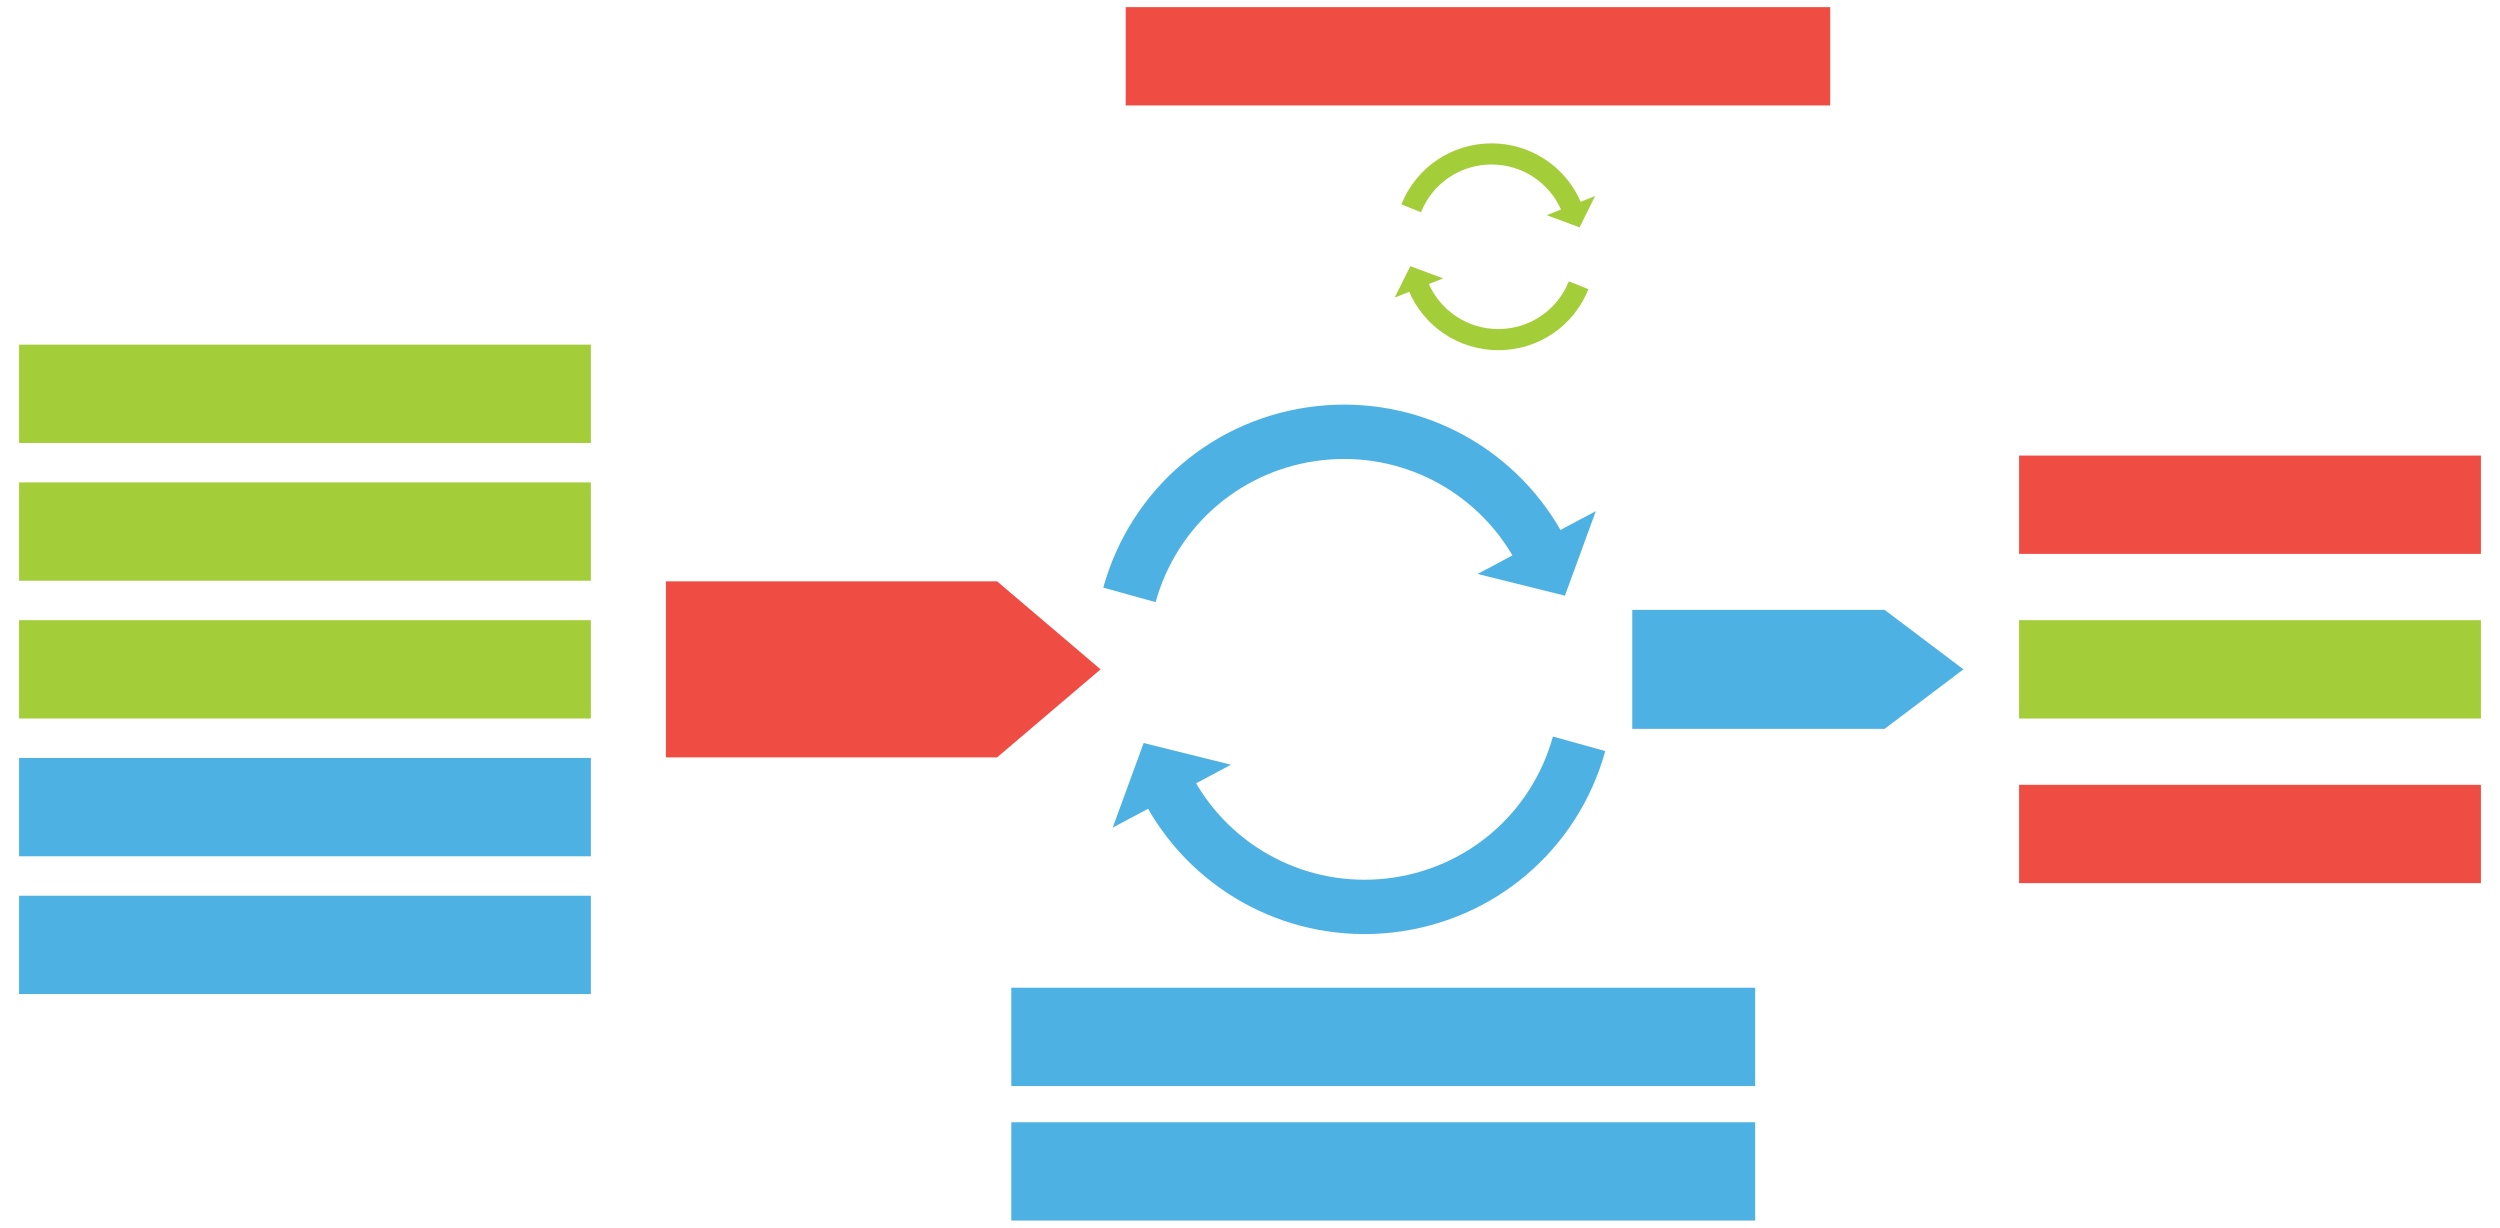 <?xml version="1.0" encoding="utf-8"?>
<!-- Generator: Adobe Illustrator 16.0.0, SVG Export Plug-In . SVG Version: 6.00 Build 0)  -->
<!DOCTYPE svg PUBLIC "-//W3C//DTD SVG 1.1//EN" "http://www.w3.org/Graphics/SVG/1.1/DTD/svg11.dtd">
<svg version="1.1" id="Layer_1" xmlns="http://www.w3.org/2000/svg" xmlns:xlink="http://www.w3.org/1999/xlink" x="0px" y="0px"
	 width="224px" height="110px" viewBox="0 0 224 110" enable-background="new 0 0 224 110" xml:space="preserve">
<g>
	<g>
		<rect x="1.71" y="80.258" fill="#4EB1E4" width="51.232" height="8.81"/>
		<rect x="1.71" y="67.914" fill="#4EB1E4" width="51.232" height="8.809"/>
		<rect x="1.71" y="55.569" fill="#A3CD39" width="51.232" height="8.809"/>
		<rect x="1.71" y="43.225" fill="#A3CD39" width="51.232" height="8.81"/>
		<rect x="1.71" y="30.88" fill="#A3CD39" width="51.232" height="8.81"/>
	</g>
	<rect x="90.614" y="88.499" fill="#4EB1E4" width="66.648" height="8.81"/>
	<rect x="90.614" y="100.554" fill="#4EB1E4" width="66.648" height="8.809"/>
	<g>
		<rect x="180.909" y="55.569" fill="#A3CD39" width="41.381" height="8.81"/>
		<rect x="180.909" y="40.819" fill="#EF4D43" width="41.381" height="8.81"/>
		<rect x="180.909" y="70.318" fill="#EF4D43" width="41.381" height="8.81"/>
	</g>
	<polygon fill="#EF4D43" points="89.339,52.087 59.665,52.087 59.665,67.861 89.339,67.861 98.611,59.974 	"/>
	<polygon fill="#4EB1E4" points="168.859,54.642 146.251,54.642 146.251,65.306 168.859,65.306 175.925,59.974 	"/>
	<g>
		<path fill="#A3CD39" d="M134.246,31.376c-3.506,0-6.654-2.087-8.02-5.315l1.745-0.738c1.067,2.526,3.531,4.16,6.274,4.16
			c2.8,0,5.282-1.679,6.324-4.277l1.758,0.706C140.996,29.23,137.824,31.376,134.246,31.376z"/>
		<polygon fill="#A3CD39" points="129.306,24.941 126.363,23.851 124.966,26.661 		"/>
		<path fill="#A3CD39" d="M127.322,19.016l-1.758-0.705c1.332-3.319,4.504-5.465,8.081-5.465c3.507,0,6.654,2.086,8.021,5.315
			l-1.744,0.738c-1.069-2.527-3.532-4.16-6.276-4.16C130.846,14.739,128.363,16.418,127.322,19.016z"/>
		<polygon fill="#A3CD39" points="138.587,19.28 141.529,20.371 142.926,17.561 		"/>
	</g>
	<g>
		<path fill="#4EB1E4" d="M124.745,83.554c-8.956,0.998-17.591-3.437-21.998-11.297l4.247-2.381c3.448,6.15,10.204,9.62,17.212,8.84
			c7.15-0.797,13.013-5.79,14.936-12.723l4.69,1.303C141.376,76.154,133.882,82.536,124.745,83.554z"/>
		<polygon fill="#4EB1E4" points="110.296,68.521 102.469,66.573 99.7,74.15 		"/>
		<path fill="#4EB1E4" d="M103.543,53.953l-4.69-1.301c2.457-8.859,9.949-15.241,19.087-16.259
			c8.956-0.997,17.59,3.437,21.997,11.297l-4.246,2.381c-3.448-6.149-10.204-9.62-17.212-8.839
			C111.329,42.028,105.466,47.022,103.543,53.953z"/>
		<polygon fill="#4EB1E4" points="132.389,51.426 140.217,53.374 142.984,45.798 		"/>
	</g>
	<rect x="100.863" y="0.638" fill="#EF4D43" width="63.123" height="8.809"/>
</g>
</svg>
